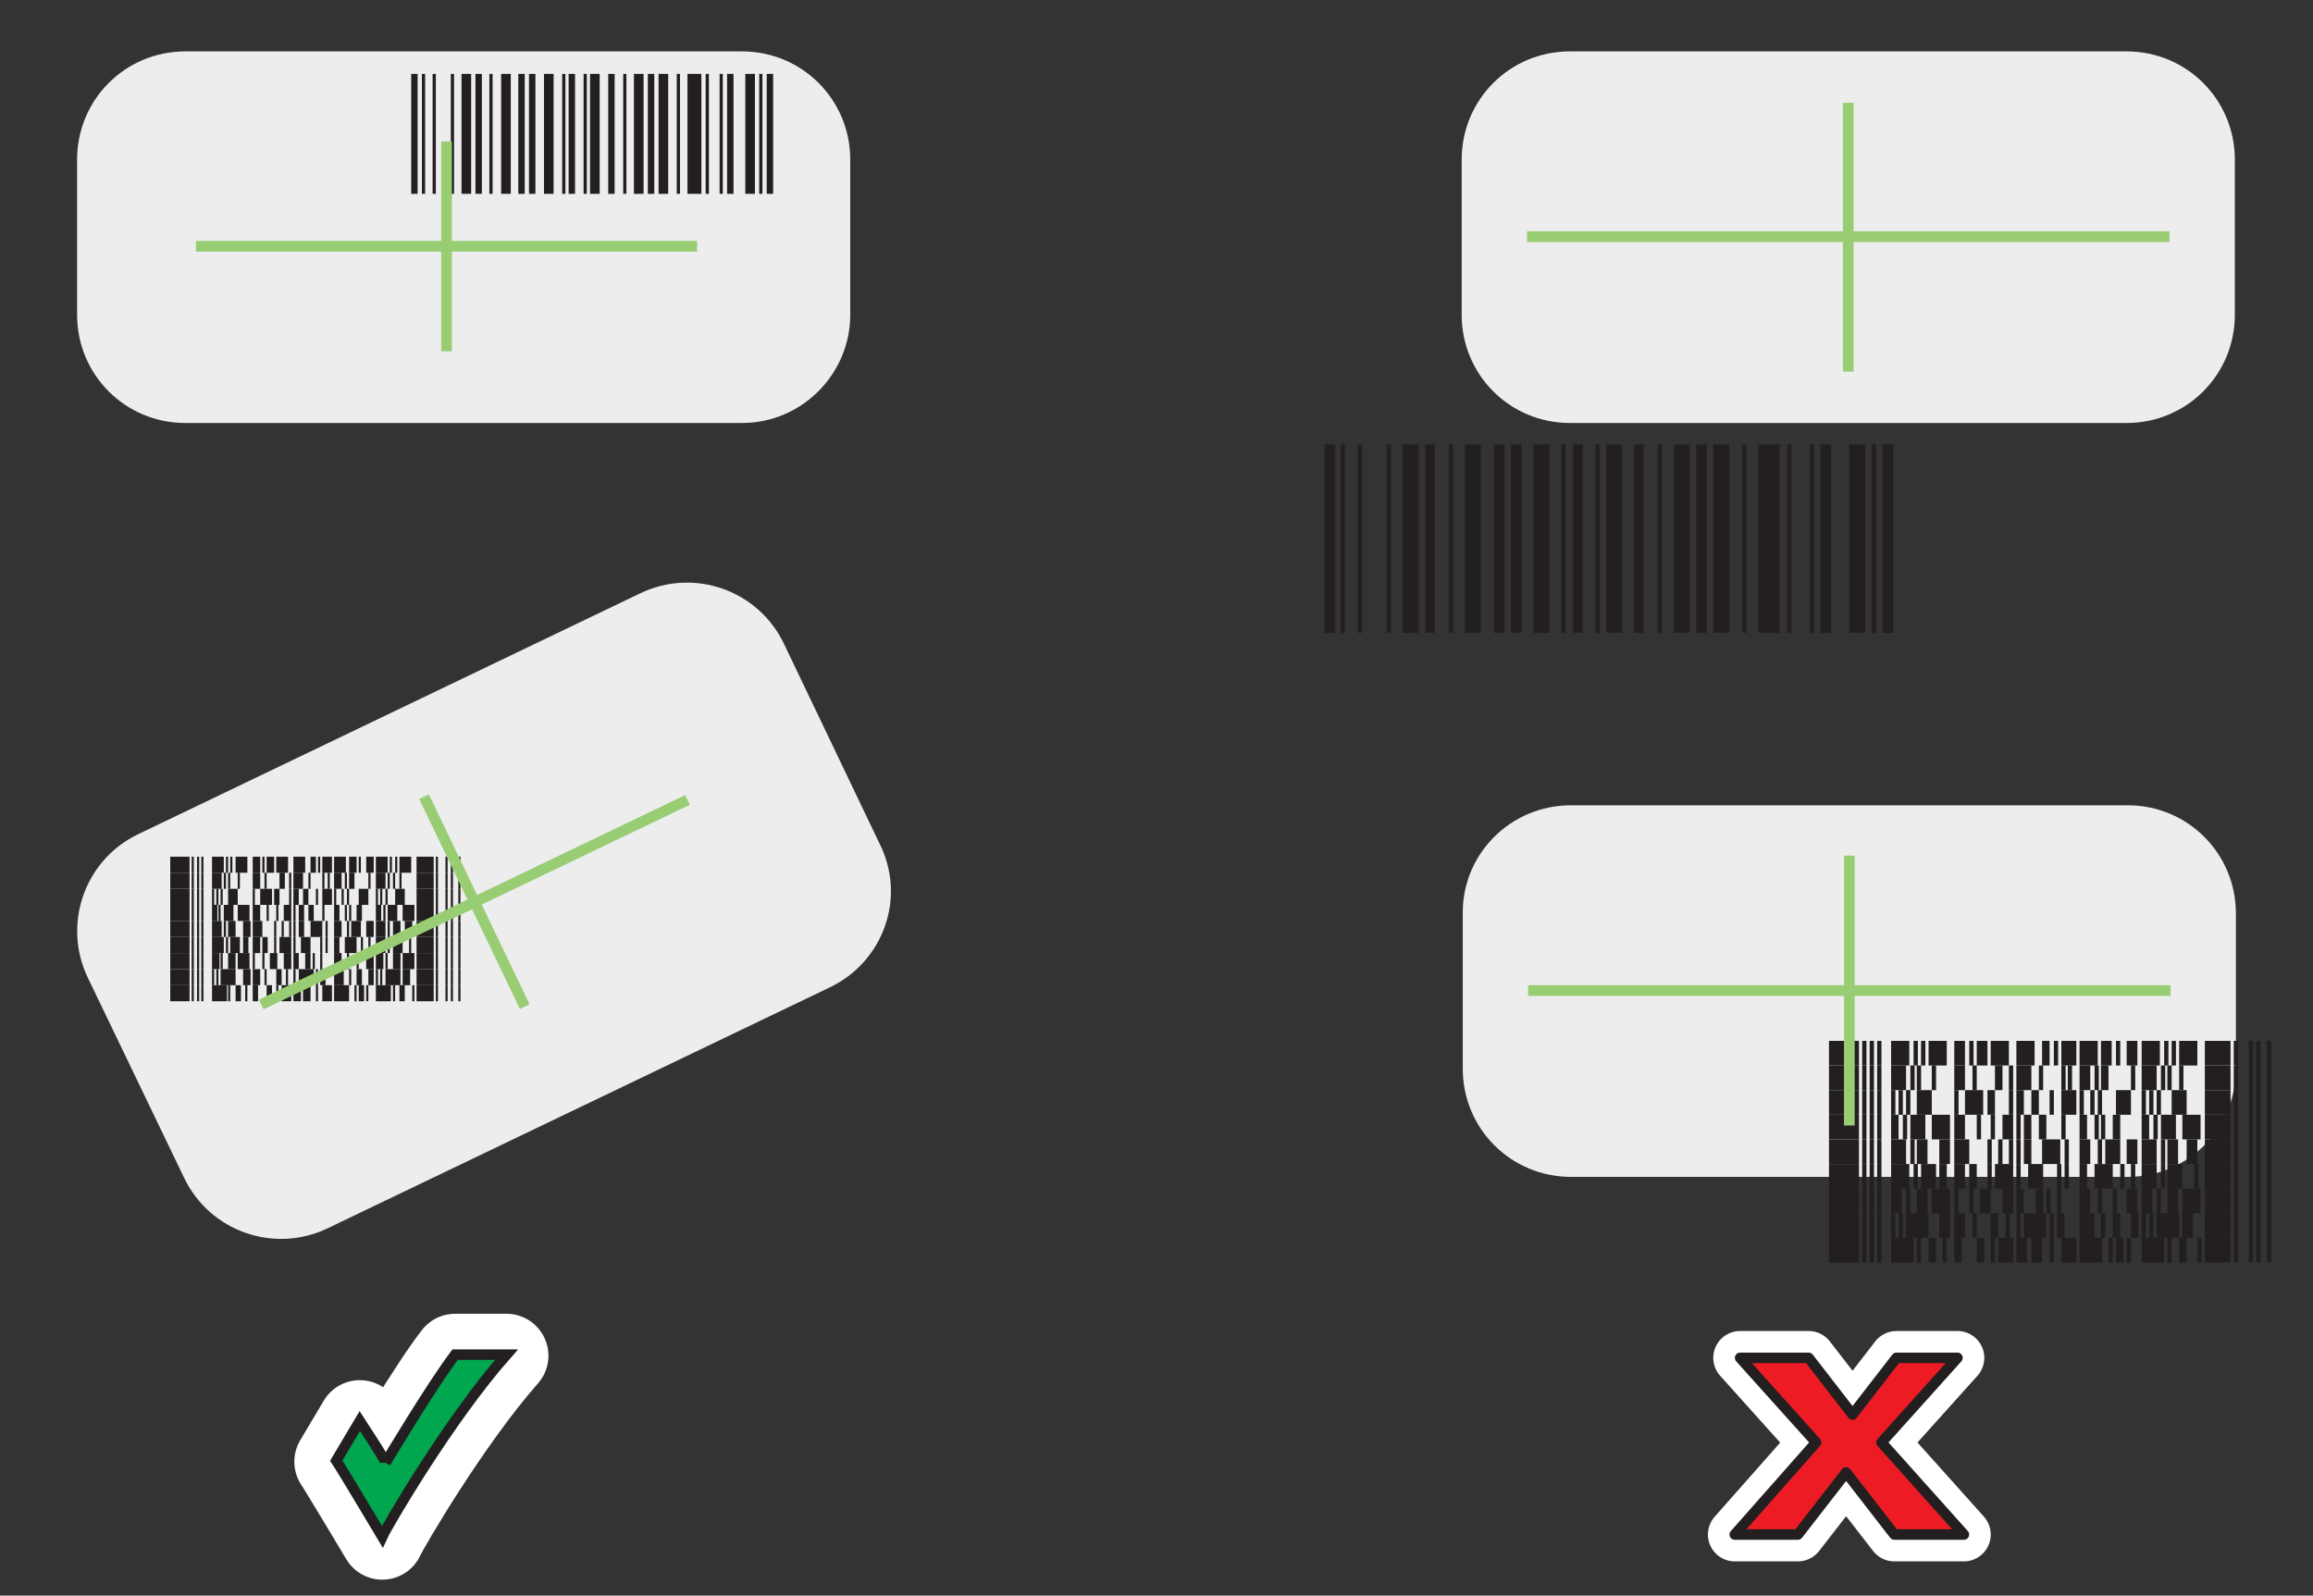 <?xml version="1.0" encoding="utf-8"?>
<!-- Generator: Adobe Illustrator 27.9.0, SVG Export Plug-In . SVG Version: 6.00 Build 0)  -->
<svg version="1.1" xmlns="http://www.w3.org/2000/svg" xmlns:xlink="http://www.w3.org/1999/xlink" x="0px" y="0px" width="216px"
	 height="149px" viewBox="0 0 216 149" style="enable-background:new 0 0 216 149;" xml:space="preserve">
<rect x="0" y="0" width="216" height="149" fill="#333333" stroke="none"/>
<style type="text/css">
	.st0{fill:#EDEDEE;}
	.st1{fill:none;stroke:#FFFFFF;stroke-width:5.01;stroke-linecap:round;stroke-linejoin:round;}
	.st2{fill:#ED1C24;}
	.st3{fill:none;stroke:#231F20;stroke-width:0.98;stroke-linecap:round;stroke-linejoin:round;}
	.st4{fill:#00A776;}
	.st5{fill:none;stroke:#FFFFFF;stroke-width:7.83;stroke-linecap:round;stroke-linejoin:round;}
	.st6{fill:#00A650;}
	.st7{fill:none;stroke:#231F20;stroke-width:0.98;}
	.st8{fill:#231F20;}
	.st9{fill:none;stroke:#98CD73;stroke-miterlimit:10;}
</style>
<g id="Layer_1">
	<path class="st0" d="M146.7,75.2h52c5.6,0,10.1,4.5,10.1,10.1v14.5c0,5.6-4.5,10.1-10.1,10.1h-52c-5.6,0-10.1-4.5-10.1-10.1V85.2
		C136.6,79.7,141.1,75.2,146.7,75.2z"/>
	<polygon class="st1" points="169.6,134.7 162.5,126.8 168.9,126.8 173,132.1 177.1,126.8 182.8,126.8 175.7,134.7 183.4,143.3 
		176.9,143.3 172.4,137.5 167.9,143.3 162,143.3 	"/>
	<polyline class="st2" points="169.6,134.7 162.5,126.8 168.9,126.8 173,132.1 177.1,126.8 182.8,126.8 175.7,134.7 183.4,143.3 
		176.9,143.3 172.4,137.5 167.9,143.3 162,143.3 169.6,134.7 	"/>
	<polygon class="st3" points="169.6,134.7 162.5,126.8 168.9,126.8 173,132.1 177.1,126.8 182.8,126.8 175.7,134.7 183.4,143.3 
		176.9,143.3 172.4,137.5 167.9,143.3 162,143.3 	"/>
	<path class="st4" d="M36,136.7c0,0,4.3-7.3,6.5-10.1h4.8c-5.3,6-11.1,15.9-11.6,17c0,0-3.7-6.2-4.3-7.1l2.2-3.7
		C34.9,134.6,36,136.4,36,136.7"/>
	<path class="st5" d="M36,136.7c0,0,4.3-7.3,6.5-10.1h4.8c-5.3,6-11.1,15.9-11.6,17c0,0-3.7-6.2-4.3-7.1l2.2-3.7
		C34.9,134.6,36,136.4,36,136.7"/>
	<path class="st6" d="M36,136.6c0,0,4.3-7.2,6.5-10.1h4.8c-5.3,6-11.1,15.9-11.6,17c0,0-3.7-6.2-4.3-7.1l2.2-3.7
		C34.9,134.7,36,136.4,36,136.6"/>
	<path class="st7" d="M36,136.6c0,0,4.3-7.2,6.5-10.1h4.8c-5.3,6-11.1,15.9-11.6,17c0,0-3.7-6.2-4.3-7.1l2.2-3.7
		C34.9,134.7,36,136.4,36,136.6"/>
	<path class="st0" d="M146.6,4.8h52c5.6,0,10.1,4.5,10.1,10.1v14.5c0,5.6-4.5,10.1-10.1,10.1h-52c-5.6,0-10.1-4.5-10.1-10.1V14.9
		C136.5,9.3,141,4.8,146.6,4.8z"/>
	<g>
		<rect x="123.7" y="41.5" class="st8" width="1" height="17.6"/>
		<rect x="125.2" y="41.5" class="st8" width="0.4" height="17.6"/>
		<rect x="126.8" y="41.5" class="st8" width="0.4" height="17.6"/>
		<rect x="129.5" y="41.5" class="st8" width="0.4" height="17.6"/>
		<rect x="131" y="41.5" class="st8" width="1.5" height="17.6"/>
		<rect x="133.1" y="41.5" class="st8" width="0.9" height="17.6"/>
		<rect x="135.3" y="41.5" class="st8" width="0.4" height="17.6"/>
		<rect x="136.8" y="41.5" class="st8" width="1.5" height="17.6"/>
		<rect x="139.5" y="41.5" class="st8" width="1" height="17.6"/>
		<rect x="141.1" y="41.5" class="st8" width="1" height="17.6"/>
		<rect x="143.2" y="41.5" class="st8" width="1.5" height="17.6"/>
		<rect x="145.8" y="41.5" class="st8" width="0.4" height="17.6"/>
		<rect x="146.9" y="41.5" class="st8" width="0.9" height="17.6"/>
		<rect x="149" y="41.5" class="st8" width="0.4" height="17.6"/>
		<rect x="150" y="41.5" class="st8" width="1.5" height="17.6"/>
		<rect x="152.6" y="41.5" class="st8" width="0.9" height="17.6"/>
		<rect x="154.8" y="41.5" class="st8" width="0.4" height="17.6"/>
		<rect x="156.3" y="41.5" class="st8" width="1.5" height="17.6"/>
		<rect x="158.4" y="41.5" class="st8" width="1" height="17.6"/>
		<rect x="160" y="41.5" class="st8" width="1.5" height="17.6"/>
		<rect x="162.7" y="41.5" class="st8" width="0.4" height="17.6"/>
		<rect x="164.2" y="41.5" class="st8" width="2" height="17.6"/>
		<rect x="166.9" y="41.5" class="st8" width="0.4" height="17.6"/>
		<rect x="169" y="41.5" class="st8" width="0.4" height="17.6"/>
		<rect x="170" y="41.5" class="st8" width="1" height="17.6"/>
		<rect x="172.7" y="41.5" class="st8" width="1.5" height="17.6"/>
		<rect x="174.8" y="41.5" class="st8" width="0.4" height="17.6"/>
		<rect x="175.8" y="41.5" class="st8" width="1" height="17.6"/>
	</g>
	<g>
		<rect x="170.8" y="97.2" class="st8" width="2.8" height="2.3"/>
		<rect x="173.9" y="97.2" class="st8" width="0.4" height="2.3"/>
		<rect x="174.6" y="97.2" class="st8" width="0.4" height="2.3"/>
		<rect x="175.3" y="97.2" class="st8" width="0.4" height="2.3"/>
		<rect x="176.6" y="97.2" class="st8" width="1.7" height="2.3"/>
		<rect x="178.7" y="97.2" class="st8" width="0.4" height="2.3"/>
		<rect x="179.4" y="97.2" class="st8" width="0.4" height="2.3"/>
		<rect x="180.1" y="97.2" class="st8" width="1.7" height="2.3"/>
		<rect x="182.5" y="97.2" class="st8" width="1" height="2.3"/>
		<rect x="183.9" y="97.2" class="st8" width="0.4" height="2.3"/>
		<rect x="184.6" y="97.2" class="st8" width="1" height="2.3"/>
		<rect x="185.9" y="97.2" class="st8" width="1.7" height="2.3"/>
		<rect x="188.3" y="97.2" class="st8" width="1.7" height="2.3"/>
		<rect x="190.7" y="97.2" class="st8" width="0.7" height="2.3"/>
		<rect x="191.8" y="97.2" class="st8" width="0.4" height="2.3"/>
		<rect x="192.5" y="97.2" class="st8" width="1.4" height="2.3"/>
		<rect x="194.2" y="97.2" class="st8" width="1.7" height="2.3"/>
		<rect x="196.2" y="97.2" class="st8" width="1" height="2.3"/>
		<rect x="197.6" y="97.2" class="st8" width="0.4" height="2.3"/>
		<rect x="198.6" y="97.2" class="st8" width="1" height="2.3"/>
		<rect x="200" y="97.2" class="st8" width="1.7" height="2.3"/>
		<rect x="202.1" y="97.2" class="st8" width="0.4" height="2.3"/>
		<rect x="202.8" y="97.2" class="st8" width="0.4" height="2.3"/>
		<rect x="203.5" y="97.2" class="st8" width="1.7" height="2.3"/>
		<rect x="205.9" y="97.2" class="st8" width="2.4" height="2.3"/>
		<rect x="208.6" y="97.2" class="st8" width="0.4" height="2.3"/>
		<rect x="210" y="97.2" class="st8" width="0.4" height="2.3"/>
		<rect x="210.7" y="97.2" class="st8" width="0.4" height="2.3"/>
		<rect x="211.7" y="97.2" class="st8" width="0.4" height="2.3"/>
		<rect x="170.8" y="99.5" class="st8" width="2.8" height="2.3"/>
		<rect x="173.9" y="99.5" class="st8" width="0.4" height="2.3"/>
		<rect x="174.6" y="99.5" class="st8" width="0.4" height="2.3"/>
		<rect x="175.3" y="99.5" class="st8" width="0.4" height="2.3"/>
		<rect x="176.6" y="99.5" class="st8" width="1.4" height="2.3"/>
		<rect x="178.4" y="99.5" class="st8" width="0.4" height="2.3"/>
		<rect x="179" y="99.5" class="st8" width="0.4" height="2.3"/>
		<rect x="180.4" y="99.5" class="st8" width="0.4" height="2.3"/>
		<rect x="182.5" y="99.5" class="st8" width="1" height="2.3"/>
		<rect x="184.2" y="99.5" class="st8" width="0.4" height="2.3"/>
		<rect x="186.3" y="99.5" class="st8" width="0.7" height="2.3"/>
		<rect x="187.6" y="99.5" class="st8" width="0.4" height="2.3"/>
		<rect x="188.3" y="99.5" class="st8" width="1.4" height="2.3"/>
		<rect x="190.4" y="99.5" class="st8" width="0.4" height="2.3"/>
		<rect x="192.5" y="99.5" class="st8" width="0.4" height="2.3"/>
		<rect x="193.1" y="99.5" class="st8" width="0.4" height="2.3"/>
		<rect x="194.2" y="99.5" class="st8" width="1" height="2.3"/>
		<rect x="195.6" y="99.5" class="st8" width="0.4" height="2.3"/>
		<rect x="196.2" y="99.5" class="st8" width="0.7" height="2.3"/>
		<rect x="199" y="99.5" class="st8" width="0.4" height="2.3"/>
		<rect x="200" y="99.5" class="st8" width="1.4" height="2.3"/>
		<rect x="201.8" y="99.5" class="st8" width="0.4" height="2.3"/>
		<rect x="202.4" y="99.5" class="st8" width="0.4" height="2.3"/>
		<rect x="203.5" y="99.5" class="st8" width="0.4" height="2.3"/>
		<rect x="205.9" y="99.5" class="st8" width="2.4" height="2.3"/>
		<rect x="208.6" y="99.5" class="st8" width="0.4" height="2.3"/>
		<rect x="210" y="99.5" class="st8" width="0.4" height="2.3"/>
		<rect x="210.7" y="99.5" class="st8" width="0.4" height="2.3"/>
		<rect x="211.7" y="99.5" class="st8" width="0.4" height="2.3"/>
		<rect x="170.8" y="101.8" class="st8" width="2.8" height="2.3"/>
		<rect x="173.9" y="101.8" class="st8" width="0.4" height="2.3"/>
		<rect x="174.6" y="101.8" class="st8" width="0.4" height="2.3"/>
		<rect x="175.3" y="101.8" class="st8" width="0.4" height="2.3"/>
		<rect x="176.6" y="101.8" class="st8" width="0.4" height="2.3"/>
		<rect x="177.3" y="101.8" class="st8" width="0.4" height="2.3"/>
		<rect x="178" y="101.8" class="st8" width="0.4" height="2.3"/>
		<rect x="179" y="101.8" class="st8" width="1.4" height="2.3"/>
		<rect x="182.5" y="101.8" class="st8" width="0.4" height="2.3"/>
		<rect x="183.5" y="101.8" class="st8" width="1.7" height="2.3"/>
		<rect x="185.6" y="101.8" class="st8" width="0.7" height="2.3"/>
		<rect x="187.6" y="101.8" class="st8" width="0.4" height="2.3"/>
		<rect x="188.3" y="101.8" class="st8" width="0.7" height="2.3"/>
		<rect x="189.7" y="101.8" class="st8" width="0.7" height="2.3"/>
		<rect x="191.4" y="101.8" class="st8" width="0.4" height="2.3"/>
		<rect x="192.5" y="101.8" class="st8" width="1.4" height="2.3"/>
		<rect x="194.2" y="101.8" class="st8" width="0.4" height="2.3"/>
		<rect x="195.2" y="101.8" class="st8" width="0.4" height="2.3"/>
		<rect x="195.9" y="101.8" class="st8" width="0.4" height="2.3"/>
		<rect x="197.6" y="101.8" class="st8" width="1.4" height="2.3"/>
		<rect x="200" y="101.8" class="st8" width="0.4" height="2.3"/>
		<rect x="200.7" y="101.8" class="st8" width="0.4" height="2.3"/>
		<rect x="201.4" y="101.8" class="st8" width="0.4" height="2.3"/>
		<rect x="202.8" y="101.8" class="st8" width="1.4" height="2.3"/>
		<rect x="205.9" y="101.8" class="st8" width="2.4" height="2.3"/>
		<rect x="208.6" y="101.8" class="st8" width="0.4" height="2.3"/>
		<rect x="210" y="101.8" class="st8" width="0.4" height="2.3"/>
		<rect x="210.7" y="101.8" class="st8" width="0.4" height="2.3"/>
		<rect x="211.7" y="101.8" class="st8" width="0.4" height="2.3"/>
		<rect x="170.8" y="104.1" class="st8" width="2.8" height="2.3"/>
		<rect x="173.9" y="104.1" class="st8" width="0.4" height="2.3"/>
		<rect x="174.6" y="104.1" class="st8" width="0.4" height="2.3"/>
		<rect x="175.3" y="104.1" class="st8" width="0.4" height="2.3"/>
		<rect x="176.6" y="104.1" class="st8" width="0.7" height="2.3"/>
		<rect x="177.7" y="104.1" class="st8" width="0.4" height="2.3"/>
		<rect x="178.4" y="104.1" class="st8" width="1.4" height="2.3"/>
		<rect x="180.4" y="104.1" class="st8" width="1.7" height="2.3"/>
		<rect x="182.5" y="104.1" class="st8" width="1" height="2.3"/>
		<rect x="184.6" y="104.1" class="st8" width="0.4" height="2.3"/>
		<rect x="185.9" y="104.1" class="st8" width="0.4" height="2.3"/>
		<rect x="187" y="104.1" class="st8" width="1" height="2.3"/>
		<rect x="188.3" y="104.1" class="st8" width="0.4" height="2.3"/>
		<rect x="189" y="104.1" class="st8" width="0.7" height="2.3"/>
		<rect x="190.4" y="104.1" class="st8" width="0.7" height="2.3"/>
		<rect x="192.5" y="104.1" class="st8" width="0.4" height="2.3"/>
		<rect x="194.2" y="104.1" class="st8" width="0.7" height="2.3"/>
		<rect x="195.6" y="104.1" class="st8" width="0.4" height="2.3"/>
		<rect x="196.2" y="104.1" class="st8" width="0.4" height="2.3"/>
		<rect x="197.3" y="104.1" class="st8" width="0.7" height="2.3"/>
		<rect x="200" y="104.1" class="st8" width="0.7" height="2.3"/>
		<rect x="201.1" y="104.1" class="st8" width="0.4" height="2.3"/>
		<rect x="201.8" y="104.1" class="st8" width="1.4" height="2.3"/>
		<rect x="203.8" y="104.1" class="st8" width="1.7" height="2.3"/>
		<rect x="205.9" y="104.1" class="st8" width="2.4" height="2.3"/>
		<rect x="208.6" y="104.1" class="st8" width="0.4" height="2.3"/>
		<rect x="210" y="104.1" class="st8" width="0.4" height="2.3"/>
		<rect x="210.7" y="104.1" class="st8" width="0.4" height="2.3"/>
		<rect x="211.7" y="104.1" class="st8" width="0.4" height="2.3"/>
		<rect x="170.8" y="106.4" class="st8" width="2.8" height="2.3"/>
		<rect x="173.9" y="106.4" class="st8" width="0.4" height="2.3"/>
		<rect x="174.6" y="106.4" class="st8" width="0.4" height="2.3"/>
		<rect x="175.3" y="106.4" class="st8" width="0.4" height="2.3"/>
		<rect x="176.6" y="106.4" class="st8" width="1.4" height="2.3"/>
		<rect x="178.4" y="106.4" class="st8" width="0.4" height="2.3"/>
		<rect x="179" y="106.4" class="st8" width="1" height="2.3"/>
		<rect x="181.1" y="106.4" class="st8" width="1" height="2.3"/>
		<rect x="182.5" y="106.4" class="st8" width="1.4" height="2.3"/>
		<rect x="185.6" y="106.4" class="st8" width="0.4" height="2.3"/>
		<rect x="186.6" y="106.4" class="st8" width="0.4" height="2.3"/>
		<rect x="187.6" y="106.4" class="st8" width="0.4" height="2.3"/>
		<rect x="188.3" y="106.4" class="st8" width="0.4" height="2.3"/>
		<rect x="189" y="106.4" class="st8" width="0.7" height="2.3"/>
		<rect x="190.7" y="106.4" class="st8" width="1.7" height="2.3"/>
		<rect x="192.8" y="106.4" class="st8" width="0.4" height="2.3"/>
		<rect x="194.2" y="106.4" class="st8" width="1" height="2.3"/>
		<rect x="195.9" y="106.4" class="st8" width="0.4" height="2.3"/>
		<rect x="196.6" y="106.4" class="st8" width="1.4" height="2.3"/>
		<rect x="198.6" y="106.4" class="st8" width="1" height="2.3"/>
		<rect x="200" y="106.4" class="st8" width="1.4" height="2.3"/>
		<rect x="201.8" y="106.4" class="st8" width="0.4" height="2.3"/>
		<rect x="202.4" y="106.4" class="st8" width="1" height="2.3"/>
		<rect x="204.2" y="106.4" class="st8" width="1" height="2.3"/>
		<rect x="205.9" y="106.4" class="st8" width="2.4" height="2.3"/>
		<rect x="208.6" y="106.4" class="st8" width="0.4" height="2.3"/>
		<rect x="210" y="106.4" class="st8" width="0.4" height="2.3"/>
		<rect x="210.7" y="106.4" class="st8" width="0.4" height="2.3"/>
		<rect x="211.7" y="106.4" class="st8" width="0.4" height="2.3"/>
		<rect x="170.8" y="108.7" class="st8" width="2.8" height="2.3"/>
		<rect x="173.9" y="108.7" class="st8" width="0.4" height="2.3"/>
		<rect x="174.6" y="108.7" class="st8" width="0.4" height="2.3"/>
		<rect x="175.3" y="108.7" class="st8" width="0.4" height="2.3"/>
		<rect x="176.6" y="108.7" class="st8" width="1.7" height="2.3"/>
		<rect x="178.7" y="108.7" class="st8" width="0.4" height="2.3"/>
		<rect x="179.4" y="108.7" class="st8" width="1.4" height="2.3"/>
		<rect x="181.1" y="108.7" class="st8" width="0.7" height="2.3"/>
		<rect x="182.5" y="108.7" class="st8" width="1" height="2.3"/>
		<rect x="183.9" y="108.7" class="st8" width="0.7" height="2.3"/>
		<rect x="185.6" y="108.7" class="st8" width="0.4" height="2.3"/>
		<rect x="186.3" y="108.7" class="st8" width="1.7" height="2.3"/>
		<rect x="188.3" y="108.7" class="st8" width="0.4" height="2.3"/>
		<rect x="189.4" y="108.7" class="st8" width="1.4" height="2.3"/>
		<rect x="192.1" y="108.7" class="st8" width="0.4" height="2.3"/>
		<rect x="192.8" y="108.7" class="st8" width="0.4" height="2.3"/>
		<rect x="194.2" y="108.7" class="st8" width="0.7" height="2.3"/>
		<rect x="195.6" y="108.7" class="st8" width="1.7" height="2.3"/>
		<rect x="198" y="108.7" class="st8" width="0.4" height="2.3"/>
		<rect x="199" y="108.7" class="st8" width="0.4" height="2.3"/>
		<rect x="200" y="108.7" class="st8" width="1.4" height="2.3"/>
		<rect x="201.8" y="108.7" class="st8" width="0.4" height="2.3"/>
		<rect x="202.4" y="108.7" class="st8" width="1.4" height="2.3"/>
		<rect x="204.9" y="108.7" class="st8" width="0.4" height="2.3"/>
		<rect x="205.9" y="108.7" class="st8" width="2.4" height="2.3"/>
		<rect x="208.6" y="108.7" class="st8" width="0.4" height="2.3"/>
		<rect x="210" y="108.7" class="st8" width="0.4" height="2.3"/>
		<rect x="210.7" y="108.7" class="st8" width="0.4" height="2.3"/>
		<rect x="211.7" y="108.7" class="st8" width="0.4" height="2.3"/>
		<rect x="170.8" y="111" class="st8" width="2.8" height="2.3"/>
		<rect x="173.9" y="111" class="st8" width="0.4" height="2.3"/>
		<rect x="174.6" y="111" class="st8" width="0.4" height="2.3"/>
		<rect x="175.3" y="111" class="st8" width="0.4" height="2.3"/>
		<rect x="176.6" y="111" class="st8" width="1" height="2.3"/>
		<rect x="178" y="111" class="st8" width="0.4" height="2.3"/>
		<rect x="179" y="111" class="st8" width="1" height="2.3"/>
		<rect x="180.4" y="111" class="st8" width="1.7" height="2.3"/>
		<rect x="182.5" y="111" class="st8" width="0.4" height="2.3"/>
		<rect x="183.9" y="111" class="st8" width="0.4" height="2.3"/>
		<rect x="184.9" y="111" class="st8" width="1" height="2.3"/>
		<rect x="187" y="111" class="st8" width="1" height="2.3"/>
		<rect x="188.3" y="111" class="st8" width="0.7" height="2.3"/>
		<rect x="190.1" y="111" class="st8" width="0.7" height="2.3"/>
		<rect x="191.1" y="111" class="st8" width="0.4" height="2.3"/>
		<rect x="192.1" y="111" class="st8" width="0.4" height="2.3"/>
		<rect x="194.2" y="111" class="st8" width="1" height="2.3"/>
		<rect x="195.9" y="111" class="st8" width="0.4" height="2.3"/>
		<rect x="197.3" y="111" class="st8" width="0.4" height="2.3"/>
		<rect x="198.6" y="111" class="st8" width="1" height="2.3"/>
		<rect x="200" y="111" class="st8" width="1" height="2.3"/>
		<rect x="201.4" y="111" class="st8" width="0.4" height="2.3"/>
		<rect x="202.4" y="111" class="st8" width="1" height="2.3"/>
		<rect x="203.8" y="111" class="st8" width="1.7" height="2.3"/>
		<rect x="205.9" y="111" class="st8" width="2.4" height="2.3"/>
		<rect x="208.6" y="111" class="st8" width="0.4" height="2.3"/>
		<rect x="210" y="111" class="st8" width="0.4" height="2.3"/>
		<rect x="210.7" y="111" class="st8" width="0.4" height="2.3"/>
		<rect x="211.7" y="111" class="st8" width="0.4" height="2.3"/>
		<rect x="170.8" y="113.3" class="st8" width="2.8" height="2.3"/>
		<rect x="173.9" y="113.3" class="st8" width="0.4" height="2.3"/>
		<rect x="174.6" y="113.3" class="st8" width="0.4" height="2.3"/>
		<rect x="175.3" y="113.3" class="st8" width="0.4" height="2.3"/>
		<rect x="176.6" y="113.3" class="st8" width="0.4" height="2.3"/>
		<rect x="177.3" y="113.3" class="st8" width="0.4" height="2.3"/>
		<rect x="178" y="113.3" class="st8" width="2.1" height="2.3"/>
		<rect x="181.1" y="113.3" class="st8" width="1" height="2.3"/>
		<rect x="182.5" y="113.3" class="st8" width="1" height="2.3"/>
		<rect x="184.2" y="113.3" class="st8" width="0.4" height="2.3"/>
		<rect x="185.9" y="113.3" class="st8" width="0.7" height="2.3"/>
		<rect x="187.3" y="113.3" class="st8" width="0.4" height="2.3"/>
		<rect x="188.3" y="113.3" class="st8" width="0.4" height="2.3"/>
		<rect x="189" y="113.3" class="st8" width="2.1" height="2.3"/>
		<rect x="191.4" y="113.3" class="st8" width="0.4" height="2.3"/>
		<rect x="192.1" y="113.3" class="st8" width="0.7" height="2.3"/>
		<rect x="194.2" y="113.3" class="st8" width="1.4" height="2.3"/>
		<rect x="196.2" y="113.3" class="st8" width="0.4" height="2.3"/>
		<rect x="197.3" y="113.3" class="st8" width="0.7" height="2.3"/>
		<rect x="199" y="113.3" class="st8" width="0.7" height="2.3"/>
		<rect x="200" y="113.3" class="st8" width="0.4" height="2.3"/>
		<rect x="200.7" y="113.3" class="st8" width="0.4" height="2.3"/>
		<rect x="201.4" y="113.3" class="st8" width="2.1" height="2.3"/>
		<rect x="203.8" y="113.3" class="st8" width="1" height="2.3"/>
		<rect x="205.9" y="113.3" class="st8" width="2.4" height="2.3"/>
		<rect x="208.6" y="113.3" class="st8" width="0.4" height="2.3"/>
		<rect x="210" y="113.3" class="st8" width="0.4" height="2.3"/>
		<rect x="210.7" y="113.3" class="st8" width="0.4" height="2.3"/>
		<rect x="211.7" y="113.3" class="st8" width="0.4" height="2.3"/>
		<rect x="170.8" y="115.6" class="st8" width="2.8" height="2.3"/>
		<rect x="173.9" y="115.6" class="st8" width="0.4" height="2.3"/>
		<rect x="174.6" y="115.6" class="st8" width="0.4" height="2.3"/>
		<rect x="175.3" y="115.6" class="st8" width="0.4" height="2.3"/>
		<rect x="176.6" y="115.6" class="st8" width="2.1" height="2.3"/>
		<rect x="179" y="115.6" class="st8" width="0.4" height="2.3"/>
		<rect x="180.1" y="115.6" class="st8" width="0.7" height="2.3"/>
		<rect x="181.4" y="115.6" class="st8" width="0.4" height="2.3"/>
		<rect x="182.5" y="115.6" class="st8" width="0.7" height="2.3"/>
		<rect x="184.6" y="115.6" class="st8" width="0.7" height="2.3"/>
		<rect x="185.9" y="115.6" class="st8" width="0.4" height="2.3"/>
		<rect x="186.6" y="115.6" class="st8" width="1.4" height="2.3"/>
		<rect x="188.3" y="115.6" class="st8" width="1" height="2.3"/>
		<rect x="189.7" y="115.6" class="st8" width="1" height="2.3"/>
		<rect x="191.4" y="115.6" class="st8" width="0.4" height="2.3"/>
		<rect x="192.5" y="115.6" class="st8" width="1.4" height="2.3"/>
		<rect x="194.2" y="115.6" class="st8" width="2.1" height="2.3"/>
		<rect x="196.9" y="115.6" class="st8" width="0.4" height="2.3"/>
		<rect x="197.6" y="115.6" class="st8" width="0.7" height="2.3"/>
		<rect x="198.6" y="115.6" class="st8" width="0.4" height="2.3"/>
		<rect x="200" y="115.6" class="st8" width="2.1" height="2.3"/>
		<rect x="202.4" y="115.6" class="st8" width="0.4" height="2.3"/>
		<rect x="203.5" y="115.6" class="st8" width="0.7" height="2.3"/>
		<rect x="205.2" y="115.6" class="st8" width="0.4" height="2.3"/>
		<rect x="205.9" y="115.6" class="st8" width="2.4" height="2.3"/>
		<rect x="208.6" y="115.6" class="st8" width="0.4" height="2.3"/>
		<rect x="210" y="115.6" class="st8" width="0.4" height="2.3"/>
		<rect x="210.7" y="115.6" class="st8" width="0.4" height="2.3"/>
		<rect x="211.7" y="115.6" class="st8" width="0.4" height="2.3"/>
	</g>
	<g>
		<line class="st9" x1="142.6" y1="22.1" x2="202.6" y2="22.1"/>
		<line class="st9" x1="172.6" y1="9.6" x2="172.6" y2="34.7"/>
	</g>
	<g>
		<line class="st9" x1="142.7" y1="92.5" x2="202.7" y2="92.5"/>
		<line class="st9" x1="172.7" y1="79.9" x2="172.7" y2="105.1"/>
	</g>
	<path class="st0" d="M69.3,39.5h-52c-5.6,0-10.1-4.5-10.1-10.1V14.9c0-5.6,4.5-10.1,10.1-10.1h52c5.6,0,10.1,4.5,10.1,10.1v14.5
		C79.4,34.9,74.9,39.5,69.3,39.5z"/>
	<g>
		<rect x="38.4" y="6.9" class="st8" width="0.6" height="11.2"/>
		<rect x="39.4" y="6.9" class="st8" width="0.3" height="11.2"/>
		<rect x="40.4" y="6.9" class="st8" width="0.3" height="11.2"/>
		<rect x="42.1" y="6.9" class="st8" width="0.3" height="11.2"/>
		<rect x="43.1" y="6.9" class="st8" width="0.9" height="11.2"/>
		<rect x="44.4" y="6.9" class="st8" width="0.6" height="11.2"/>
		<rect x="45.7" y="6.9" class="st8" width="0.3" height="11.2"/>
		<rect x="46.8" y="6.9" class="st8" width="0.9" height="11.2"/>
		<rect x="48.4" y="6.9" class="st8" width="0.6" height="11.2"/>
		<rect x="49.4" y="6.9" class="st8" width="0.6" height="11.2"/>
		<rect x="50.8" y="6.9" class="st8" width="0.9" height="11.2"/>
		<rect x="52.5" y="6.9" class="st8" width="0.3" height="11.2"/>
		<rect x="53.1" y="6.9" class="st8" width="0.6" height="11.2"/>
		<rect x="54.5" y="6.9" class="st8" width="0.3" height="11.2"/>
		<rect x="55.1" y="6.9" class="st8" width="0.9" height="11.2"/>
		<rect x="56.8" y="6.9" class="st8" width="0.6" height="11.2"/>
		<rect x="58.2" y="6.9" class="st8" width="0.3" height="11.2"/>
		<rect x="59.2" y="6.9" class="st8" width="0.9" height="11.2"/>
		<rect x="60.5" y="6.9" class="st8" width="0.6" height="11.2"/>
		<rect x="61.5" y="6.9" class="st8" width="0.9" height="11.2"/>
		<rect x="63.2" y="6.9" class="st8" width="0.3" height="11.2"/>
		<rect x="64.2" y="6.9" class="st8" width="1.3" height="11.2"/>
		<rect x="65.9" y="6.9" class="st8" width="0.3" height="11.2"/>
		<rect x="67.2" y="6.9" class="st8" width="0.3" height="11.2"/>
		<rect x="67.9" y="6.9" class="st8" width="0.6" height="11.2"/>
		<rect x="69.6" y="6.9" class="st8" width="0.9" height="11.2"/>
		<rect x="70.9" y="6.9" class="st8" width="0.3" height="11.2"/>
		<rect x="71.6" y="6.9" class="st8" width="0.6" height="11.2"/>
	</g>
	<g>
		<line class="st9" x1="18.3" y1="23" x2="65.1" y2="23"/>
		<line class="st9" x1="41.7" y1="13.2" x2="41.7" y2="32.8"/>
	</g>
	<path class="st0" d="M77.5,92.2l-46.9,22.5c-5,2.4-11,0.3-13.4-4.7L8.2,91.3c-2.4-5-0.3-11,4.7-13.4l46.9-22.5
		c5-2.4,11-0.3,13.4,4.7l8.9,18.6C84.7,83.8,82.5,89.8,77.5,92.2z"/>
	<g>
		<rect x="15.9" y="80" class="st8" width="1.8" height="1.5"/>
		<rect x="17.9" y="80" class="st8" width="0.2" height="1.5"/>
		<rect x="18.4" y="80" class="st8" width="0.2" height="1.5"/>
		<rect x="18.8" y="80" class="st8" width="0.2" height="1.5"/>
		<rect x="19.8" y="80" class="st8" width="1.1" height="1.5"/>
		<rect x="21.1" y="80" class="st8" width="0.2" height="1.5"/>
		<rect x="21.5" y="80" class="st8" width="0.2" height="1.5"/>
		<rect x="22" y="80" class="st8" width="1.1" height="1.5"/>
		<rect x="23.6" y="80" class="st8" width="0.7" height="1.5"/>
		<rect x="24.5" y="80" class="st8" width="0.2" height="1.5"/>
		<rect x="24.9" y="80" class="st8" width="0.7" height="1.5"/>
		<rect x="25.8" y="80" class="st8" width="1.1" height="1.5"/>
		<rect x="27.4" y="80" class="st8" width="1.1" height="1.5"/>
		<rect x="29" y="80" class="st8" width="0.5" height="1.5"/>
		<rect x="29.7" y="80" class="st8" width="0.2" height="1.5"/>
		<rect x="30.1" y="80" class="st8" width="0.9" height="1.5"/>
		<rect x="31.2" y="80" class="st8" width="1.1" height="1.5"/>
		<rect x="32.6" y="80" class="st8" width="0.7" height="1.5"/>
		<rect x="33.5" y="80" class="st8" width="0.2" height="1.5"/>
		<rect x="34.2" y="80" class="st8" width="0.7" height="1.5"/>
		<rect x="35.1" y="80" class="st8" width="1.1" height="1.5"/>
		<rect x="36.4" y="80" class="st8" width="0.2" height="1.5"/>
		<rect x="36.9" y="80" class="st8" width="0.2" height="1.5"/>
		<rect x="37.3" y="80" class="st8" width="1.1" height="1.5"/>
		<rect x="38.9" y="80" class="st8" width="1.6" height="1.5"/>
		<rect x="40.7" y="80" class="st8" width="0.2" height="1.5"/>
		<rect x="41.6" y="80" class="st8" width="0.2" height="1.5"/>
		<rect x="42.1" y="80" class="st8" width="0.2" height="1.5"/>
		<rect x="42.8" y="80" class="st8" width="0.2" height="1.5"/>
		<rect x="15.9" y="81.5" class="st8" width="1.8" height="1.5"/>
		<rect x="17.9" y="81.5" class="st8" width="0.2" height="1.5"/>
		<rect x="18.4" y="81.5" class="st8" width="0.2" height="1.5"/>
		<rect x="18.8" y="81.5" class="st8" width="0.2" height="1.5"/>
		<rect x="19.8" y="81.5" class="st8" width="0.9" height="1.5"/>
		<rect x="20.9" y="81.5" class="st8" width="0.2" height="1.5"/>
		<rect x="21.3" y="81.5" class="st8" width="0.2" height="1.5"/>
		<rect x="22.2" y="81.5" class="st8" width="0.2" height="1.5"/>
		<rect x="23.6" y="81.5" class="st8" width="0.7" height="1.5"/>
		<rect x="24.7" y="81.5" class="st8" width="0.2" height="1.5"/>
		<rect x="26.1" y="81.5" class="st8" width="0.5" height="1.5"/>
		<rect x="27" y="81.5" class="st8" width="0.2" height="1.5"/>
		<rect x="27.4" y="81.5" class="st8" width="0.9" height="1.5"/>
		<rect x="28.8" y="81.5" class="st8" width="0.2" height="1.5"/>
		<rect x="30.1" y="81.5" class="st8" width="0.2" height="1.5"/>
		<rect x="30.6" y="81.5" class="st8" width="0.2" height="1.5"/>
		<rect x="31.2" y="81.5" class="st8" width="0.7" height="1.5"/>
		<rect x="32.2" y="81.5" class="st8" width="0.2" height="1.5"/>
		<rect x="32.6" y="81.5" class="st8" width="0.5" height="1.5"/>
		<rect x="34.4" y="81.5" class="st8" width="0.2" height="1.5"/>
		<rect x="35.1" y="81.5" class="st8" width="0.9" height="1.5"/>
		<rect x="36.2" y="81.5" class="st8" width="0.2" height="1.5"/>
		<rect x="36.7" y="81.5" class="st8" width="0.2" height="1.5"/>
		<rect x="37.3" y="81.5" class="st8" width="0.2" height="1.5"/>
		<rect x="38.9" y="81.5" class="st8" width="1.6" height="1.5"/>
		<rect x="40.7" y="81.5" class="st8" width="0.2" height="1.5"/>
		<rect x="41.6" y="81.5" class="st8" width="0.2" height="1.5"/>
		<rect x="42.1" y="81.5" class="st8" width="0.2" height="1.5"/>
		<rect x="42.8" y="81.5" class="st8" width="0.2" height="1.5"/>
		<rect x="15.9" y="83" class="st8" width="1.8" height="1.5"/>
		<rect x="17.9" y="83" class="st8" width="0.2" height="1.5"/>
		<rect x="18.4" y="83" class="st8" width="0.2" height="1.5"/>
		<rect x="18.8" y="83" class="st8" width="0.2" height="1.5"/>
		<rect x="19.8" y="83" class="st8" width="0.2" height="1.5"/>
		<rect x="20.2" y="83" class="st8" width="0.2" height="1.5"/>
		<rect x="20.6" y="83" class="st8" width="0.2" height="1.5"/>
		<rect x="21.3" y="83" class="st8" width="0.9" height="1.5"/>
		<rect x="23.6" y="83" class="st8" width="0.2" height="1.5"/>
		<rect x="24.3" y="83" class="st8" width="1.1" height="1.5"/>
		<rect x="25.6" y="83" class="st8" width="0.5" height="1.5"/>
		<rect x="27" y="83" class="st8" width="0.2" height="1.5"/>
		<rect x="27.4" y="83" class="st8" width="0.5" height="1.5"/>
		<rect x="28.3" y="83" class="st8" width="0.5" height="1.5"/>
		<rect x="29.5" y="83" class="st8" width="0.2" height="1.5"/>
		<rect x="30.1" y="83" class="st8" width="0.9" height="1.5"/>
		<rect x="31.2" y="83" class="st8" width="0.2" height="1.5"/>
		<rect x="31.9" y="83" class="st8" width="0.2" height="1.5"/>
		<rect x="32.4" y="83" class="st8" width="0.2" height="1.5"/>
		<rect x="33.5" y="83" class="st8" width="0.9" height="1.5"/>
		<rect x="35.1" y="83" class="st8" width="0.2" height="1.5"/>
		<rect x="35.5" y="83" class="st8" width="0.2" height="1.5"/>
		<rect x="36" y="83" class="st8" width="0.2" height="1.5"/>
		<rect x="36.9" y="83" class="st8" width="0.9" height="1.5"/>
		<rect x="38.9" y="83" class="st8" width="1.6" height="1.5"/>
		<rect x="40.7" y="83" class="st8" width="0.2" height="1.5"/>
		<rect x="41.6" y="83" class="st8" width="0.2" height="1.5"/>
		<rect x="42.1" y="83" class="st8" width="0.2" height="1.5"/>
		<rect x="42.8" y="83" class="st8" width="0.2" height="1.5"/>
		<rect x="15.9" y="84.5" class="st8" width="1.8" height="1.5"/>
		<rect x="17.9" y="84.5" class="st8" width="0.2" height="1.5"/>
		<rect x="18.4" y="84.5" class="st8" width="0.2" height="1.5"/>
		<rect x="18.8" y="84.5" class="st8" width="0.2" height="1.5"/>
		<rect x="19.8" y="84.5" class="st8" width="0.5" height="1.5"/>
		<rect x="20.4" y="84.5" class="st8" width="0.2" height="1.5"/>
		<rect x="20.9" y="84.5" class="st8" width="0.9" height="1.5"/>
		<rect x="22.2" y="84.5" class="st8" width="1.1" height="1.5"/>
		<rect x="23.6" y="84.5" class="st8" width="0.7" height="1.5"/>
		<rect x="24.9" y="84.5" class="st8" width="0.2" height="1.5"/>
		<rect x="25.8" y="84.5" class="st8" width="0.2" height="1.5"/>
		<rect x="26.5" y="84.5" class="st8" width="0.7" height="1.5"/>
		<rect x="27.4" y="84.5" class="st8" width="0.2" height="1.5"/>
		<rect x="27.9" y="84.5" class="st8" width="0.5" height="1.5"/>
		<rect x="28.8" y="84.5" class="st8" width="0.5" height="1.5"/>
		<rect x="30.1" y="84.5" class="st8" width="0.2" height="1.5"/>
		<rect x="31.2" y="84.5" class="st8" width="0.5" height="1.5"/>
		<rect x="32.2" y="84.5" class="st8" width="0.2" height="1.5"/>
		<rect x="32.6" y="84.5" class="st8" width="0.2" height="1.5"/>
		<rect x="33.3" y="84.5" class="st8" width="0.5" height="1.5"/>
		<rect x="35.1" y="84.5" class="st8" width="0.5" height="1.5"/>
		<rect x="35.8" y="84.5" class="st8" width="0.2" height="1.5"/>
		<rect x="36.2" y="84.5" class="st8" width="0.9" height="1.5"/>
		<rect x="37.6" y="84.5" class="st8" width="1.1" height="1.5"/>
		<rect x="38.9" y="84.5" class="st8" width="1.6" height="1.5"/>
		<rect x="40.7" y="84.5" class="st8" width="0.2" height="1.5"/>
		<rect x="41.6" y="84.5" class="st8" width="0.2" height="1.5"/>
		<rect x="42.1" y="84.5" class="st8" width="0.2" height="1.5"/>
		<rect x="42.8" y="84.5" class="st8" width="0.2" height="1.5"/>
		<rect x="15.9" y="86" class="st8" width="1.8" height="1.5"/>
		<rect x="17.9" y="86" class="st8" width="0.2" height="1.5"/>
		<rect x="18.4" y="86" class="st8" width="0.2" height="1.5"/>
		<rect x="18.8" y="86" class="st8" width="0.2" height="1.5"/>
		<rect x="19.8" y="86" class="st8" width="0.9" height="1.5"/>
		<rect x="20.9" y="86" class="st8" width="0.2" height="1.5"/>
		<rect x="21.3" y="86" class="st8" width="0.7" height="1.5"/>
		<rect x="22.7" y="86" class="st8" width="0.7" height="1.5"/>
		<rect x="23.6" y="86" class="st8" width="0.9" height="1.5"/>
		<rect x="25.6" y="86" class="st8" width="0.2" height="1.5"/>
		<rect x="26.3" y="86" class="st8" width="0.2" height="1.5"/>
		<rect x="27" y="86" class="st8" width="0.2" height="1.5"/>
		<rect x="27.4" y="86" class="st8" width="0.2" height="1.5"/>
		<rect x="27.9" y="86" class="st8" width="0.5" height="1.5"/>
		<rect x="29" y="86" class="st8" width="1.1" height="1.5"/>
		<rect x="30.4" y="86" class="st8" width="0.2" height="1.5"/>
		<rect x="31.2" y="86" class="st8" width="0.7" height="1.5"/>
		<rect x="32.4" y="86" class="st8" width="0.2" height="1.5"/>
		<rect x="32.8" y="86" class="st8" width="0.9" height="1.5"/>
		<rect x="34.2" y="86" class="st8" width="0.7" height="1.5"/>
		<rect x="35.1" y="86" class="st8" width="0.9" height="1.5"/>
		<rect x="36.2" y="86" class="st8" width="0.2" height="1.5"/>
		<rect x="36.7" y="86" class="st8" width="0.7" height="1.5"/>
		<rect x="37.8" y="86" class="st8" width="0.7" height="1.5"/>
		<rect x="38.9" y="86" class="st8" width="1.6" height="1.5"/>
		<rect x="40.7" y="86" class="st8" width="0.2" height="1.5"/>
		<rect x="41.6" y="86" class="st8" width="0.2" height="1.5"/>
		<rect x="42.1" y="86" class="st8" width="0.2" height="1.5"/>
		<rect x="42.8" y="86" class="st8" width="0.2" height="1.5"/>
		<rect x="15.9" y="87.5" class="st8" width="1.8" height="1.5"/>
		<rect x="17.9" y="87.5" class="st8" width="0.2" height="1.5"/>
		<rect x="18.4" y="87.5" class="st8" width="0.2" height="1.5"/>
		<rect x="18.8" y="87.5" class="st8" width="0.2" height="1.5"/>
		<rect x="19.8" y="87.5" class="st8" width="1.1" height="1.5"/>
		<rect x="21.1" y="87.5" class="st8" width="0.2" height="1.5"/>
		<rect x="21.5" y="87.5" class="st8" width="0.9" height="1.5"/>
		<rect x="22.7" y="87.5" class="st8" width="0.5" height="1.5"/>
		<rect x="23.6" y="87.5" class="st8" width="0.7" height="1.5"/>
		<rect x="24.5" y="87.5" class="st8" width="0.5" height="1.5"/>
		<rect x="25.6" y="87.5" class="st8" width="0.2" height="1.5"/>
		<rect x="26.1" y="87.5" class="st8" width="1.1" height="1.5"/>
		<rect x="27.4" y="87.5" class="st8" width="0.2" height="1.5"/>
		<rect x="28.1" y="87.5" class="st8" width="0.9" height="1.5"/>
		<rect x="29.9" y="87.5" class="st8" width="0.2" height="1.5"/>
		<rect x="30.4" y="87.5" class="st8" width="0.2" height="1.5"/>
		<rect x="31.2" y="87.5" class="st8" width="0.5" height="1.5"/>
		<rect x="32.2" y="87.5" class="st8" width="1.1" height="1.5"/>
		<rect x="33.7" y="87.5" class="st8" width="0.2" height="1.5"/>
		<rect x="34.4" y="87.5" class="st8" width="0.2" height="1.5"/>
		<rect x="35.1" y="87.5" class="st8" width="0.9" height="1.5"/>
		<rect x="36.2" y="87.5" class="st8" width="0.2" height="1.5"/>
		<rect x="36.7" y="87.5" class="st8" width="0.9" height="1.5"/>
		<rect x="38.2" y="87.5" class="st8" width="0.2" height="1.5"/>
		<rect x="38.9" y="87.5" class="st8" width="1.6" height="1.5"/>
		<rect x="40.7" y="87.5" class="st8" width="0.2" height="1.5"/>
		<rect x="41.6" y="87.5" class="st8" width="0.2" height="1.5"/>
		<rect x="42.1" y="87.5" class="st8" width="0.2" height="1.5"/>
		<rect x="42.8" y="87.5" class="st8" width="0.2" height="1.5"/>
		<rect x="15.9" y="89" class="st8" width="1.8" height="1.5"/>
		<rect x="17.9" y="89" class="st8" width="0.2" height="1.5"/>
		<rect x="18.4" y="89" class="st8" width="0.2" height="1.5"/>
		<rect x="18.8" y="89" class="st8" width="0.2" height="1.5"/>
		<rect x="19.8" y="89" class="st8" width="0.7" height="1.5"/>
		<rect x="20.6" y="89" class="st8" width="0.2" height="1.5"/>
		<rect x="21.3" y="89" class="st8" width="0.7" height="1.5"/>
		<rect x="22.2" y="89" class="st8" width="1.1" height="1.5"/>
		<rect x="23.6" y="89" class="st8" width="0.2" height="1.5"/>
		<rect x="24.5" y="89" class="st8" width="0.2" height="1.5"/>
		<rect x="25.2" y="89" class="st8" width="0.7" height="1.5"/>
		<rect x="26.5" y="89" class="st8" width="0.7" height="1.5"/>
		<rect x="27.4" y="89" class="st8" width="0.5" height="1.5"/>
		<rect x="28.5" y="89" class="st8" width="0.5" height="1.5"/>
		<rect x="29.2" y="89" class="st8" width="0.2" height="1.5"/>
		<rect x="29.9" y="89" class="st8" width="0.2" height="1.5"/>
		<rect x="31.2" y="89" class="st8" width="0.7" height="1.5"/>
		<rect x="32.4" y="89" class="st8" width="0.2" height="1.5"/>
		<rect x="33.3" y="89" class="st8" width="0.2" height="1.5"/>
		<rect x="34.2" y="89" class="st8" width="0.7" height="1.5"/>
		<rect x="35.1" y="89" class="st8" width="0.7" height="1.5"/>
		<rect x="36" y="89" class="st8" width="0.2" height="1.5"/>
		<rect x="36.7" y="89" class="st8" width="0.7" height="1.5"/>
		<rect x="37.6" y="89" class="st8" width="1.1" height="1.5"/>
		<rect x="38.9" y="89" class="st8" width="1.6" height="1.5"/>
		<rect x="40.7" y="89" class="st8" width="0.2" height="1.5"/>
		<rect x="41.6" y="89" class="st8" width="0.2" height="1.5"/>
		<rect x="42.1" y="89" class="st8" width="0.2" height="1.5"/>
		<rect x="42.8" y="89" class="st8" width="0.2" height="1.5"/>
		<rect x="15.9" y="90.5" class="st8" width="1.8" height="1.5"/>
		<rect x="17.9" y="90.5" class="st8" width="0.2" height="1.5"/>
		<rect x="18.4" y="90.5" class="st8" width="0.2" height="1.5"/>
		<rect x="18.8" y="90.5" class="st8" width="0.2" height="1.5"/>
		<rect x="19.8" y="90.5" class="st8" width="0.2" height="1.5"/>
		<rect x="20.2" y="90.5" class="st8" width="0.2" height="1.5"/>
		<rect x="20.6" y="90.5" class="st8" width="1.4" height="1.5"/>
		<rect x="22.7" y="90.5" class="st8" width="0.7" height="1.5"/>
		<rect x="23.6" y="90.5" class="st8" width="0.7" height="1.5"/>
		<rect x="24.7" y="90.5" class="st8" width="0.2" height="1.5"/>
		<rect x="25.8" y="90.5" class="st8" width="0.5" height="1.5"/>
		<rect x="26.7" y="90.5" class="st8" width="0.2" height="1.5"/>
		<rect x="27.4" y="90.5" class="st8" width="0.2" height="1.5"/>
		<rect x="27.9" y="90.5" class="st8" width="1.4" height="1.5"/>
		<rect x="29.5" y="90.5" class="st8" width="0.2" height="1.5"/>
		<rect x="29.9" y="90.5" class="st8" width="0.5" height="1.5"/>
		<rect x="31.2" y="90.5" class="st8" width="0.9" height="1.5"/>
		<rect x="32.6" y="90.5" class="st8" width="0.2" height="1.5"/>
		<rect x="33.3" y="90.5" class="st8" width="0.5" height="1.5"/>
		<rect x="34.4" y="90.5" class="st8" width="0.5" height="1.5"/>
		<rect x="35.1" y="90.5" class="st8" width="0.2" height="1.5"/>
		<rect x="35.5" y="90.5" class="st8" width="0.2" height="1.5"/>
		<rect x="36" y="90.5" class="st8" width="1.4" height="1.5"/>
		<rect x="37.6" y="90.5" class="st8" width="0.7" height="1.5"/>
		<rect x="38.9" y="90.5" class="st8" width="1.6" height="1.5"/>
		<rect x="40.7" y="90.5" class="st8" width="0.2" height="1.5"/>
		<rect x="41.6" y="90.5" class="st8" width="0.2" height="1.5"/>
		<rect x="42.1" y="90.5" class="st8" width="0.2" height="1.5"/>
		<rect x="42.8" y="90.5" class="st8" width="0.2" height="1.5"/>
		<rect x="15.9" y="92" class="st8" width="1.8" height="1.5"/>
		<rect x="17.9" y="92" class="st8" width="0.2" height="1.5"/>
		<rect x="18.4" y="92" class="st8" width="0.2" height="1.5"/>
		<rect x="18.8" y="92" class="st8" width="0.2" height="1.5"/>
		<rect x="19.8" y="92" class="st8" width="1.4" height="1.5"/>
		<rect x="21.3" y="92" class="st8" width="0.2" height="1.5"/>
		<rect x="22" y="92" class="st8" width="0.5" height="1.5"/>
		<rect x="22.9" y="92" class="st8" width="0.2" height="1.5"/>
		<rect x="23.6" y="92" class="st8" width="0.5" height="1.5"/>
		<rect x="24.9" y="92" class="st8" width="0.5" height="1.5"/>
		<rect x="25.8" y="92" class="st8" width="0.2" height="1.5"/>
		<rect x="26.3" y="92" class="st8" width="0.9" height="1.5"/>
		<rect x="27.4" y="92" class="st8" width="0.7" height="1.5"/>
		<rect x="28.3" y="92" class="st8" width="0.7" height="1.5"/>
		<rect x="29.5" y="92" class="st8" width="0.2" height="1.5"/>
		<rect x="30.1" y="92" class="st8" width="0.9" height="1.5"/>
		<rect x="31.2" y="92" class="st8" width="1.4" height="1.5"/>
		<rect x="33.1" y="92" class="st8" width="0.2" height="1.5"/>
		<rect x="33.5" y="92" class="st8" width="0.5" height="1.5"/>
		<rect x="34.2" y="92" class="st8" width="0.2" height="1.5"/>
		<rect x="35.1" y="92" class="st8" width="1.4" height="1.5"/>
		<rect x="36.7" y="92" class="st8" width="0.2" height="1.5"/>
		<rect x="37.3" y="92" class="st8" width="0.5" height="1.5"/>
		<rect x="38.5" y="92" class="st8" width="0.2" height="1.5"/>
		<rect x="38.9" y="92" class="st8" width="1.6" height="1.5"/>
		<rect x="40.7" y="92" class="st8" width="0.2" height="1.5"/>
		<rect x="41.6" y="92" class="st8" width="0.2" height="1.5"/>
		<rect x="42.1" y="92" class="st8" width="0.2" height="1.5"/>
		<rect x="42.8" y="92" class="st8" width="0.2" height="1.5"/>
	</g>
	<g>
		<line class="st9" x1="24.4" y1="93.8" x2="64.2" y2="74.7"/>
		<line class="st9" x1="39.6" y1="74.4" x2="49" y2="94"/>
	</g>
</g>
<g id="Isolation_Mode">
</g>
</svg>
